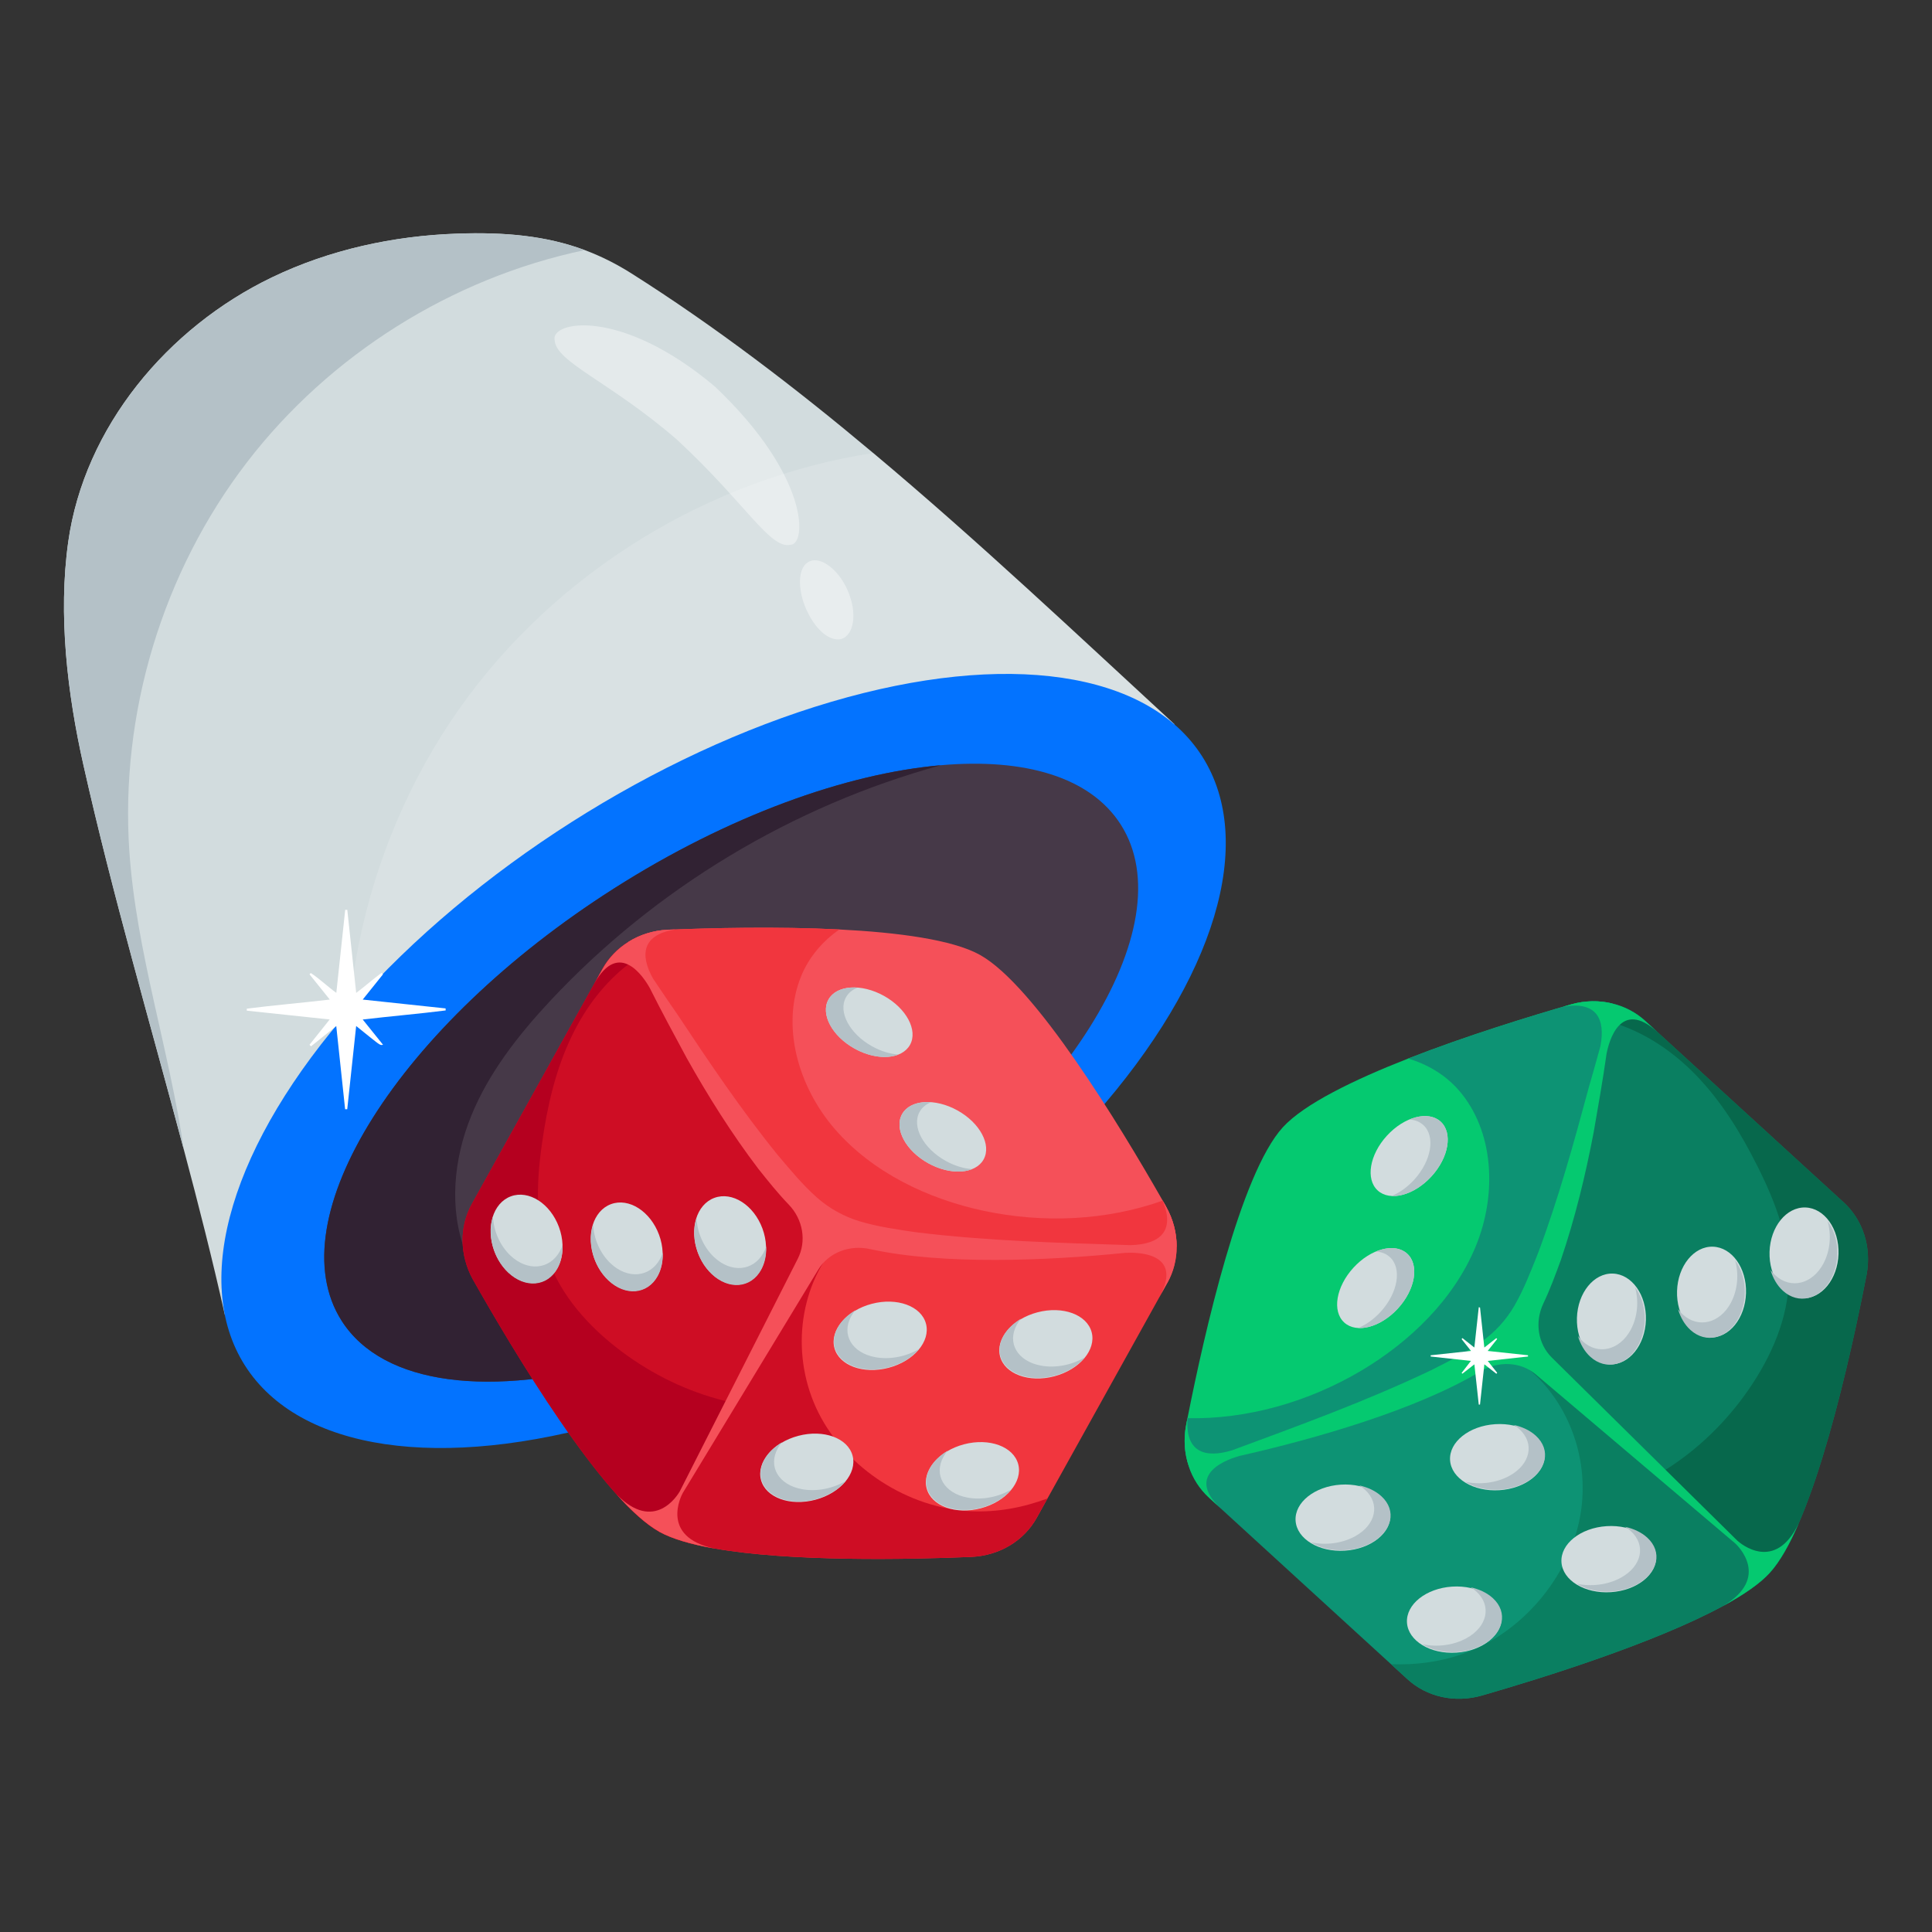 <svg id="Layer_1" enable-background="new 0 0 66 66" viewBox="0 0 66 66" xmlns="http://www.w3.org/2000/svg"><rect x="0" y="0" width="66" height="66" fill="#333333" stroke="none"/><g><g><path d="m40.128 24.746-27.541 17.136-4.903 3.05c-.428-1.91-.906-3.791-1.405-5.663-1.159-4.365-2.426-8.669-3.426-13.122-.553-2.455-.871-5.145-.522-7.636.551-3.922 3.392-7.321 6.962-9.037 1.968-.946 4.141-1.417 6.317-1.493 1.647-.058 3.046.073 4.365.562.536.2 1.058.459 1.58.787 2.866 1.812 5.619 3.916 8.277 6.147 3.584 3.004 6.999 6.233 10.295 9.27z" fill="#d2dcde"/></g><g opacity=".15"><path d="m40.128 24.746-27.541 17.136c-.121-.259-.203-.545-.263-.816-1.292-5.77-.027-12.065 3.392-16.889 3.284-4.634 8.506-7.84 14.117-8.702 3.584 3.004 6.999 6.233 10.295 9.27z" fill="#fff"/></g><g><ellipse cx="24.711" cy="36.224" fill="#0373ff" rx="19.373" ry="9.669" transform="matrix(.844 -.537 .537 .844 -15.59 18.941)"/></g><g><path d="m28.985 42.936c-2.622 1.67-5.294 2.868-7.749 3.559-4.427 1.252-8.141.858-9.565-1.376-2.213-3.474 1.952-10.086 9.302-14.766 3.908-2.488 7.93-3.929 11.172-4.212 2.856-.25 5.106.401 6.143 2.029 2.211 3.474-1.952 10.086-9.302 14.766z" fill="#463948"/></g><g><path d="m19.88 46.232c.443.131.896.217 1.355.263-4.427 1.252-8.141.858-9.565-1.376-2.213-3.474 1.952-10.086 9.302-14.766 3.908-2.488 7.93-3.929 11.172-4.212-5.074 1.39-9.755 4.202-13.347 8.049-1.09 1.169-2.096 2.449-2.699 3.929-.603 1.48-.77 3.187-.19 4.674.658 1.691 2.231 2.929 3.972 3.438z" fill="#312233"/></g><g><g><g><g><path d="m40.195 42.588c-.272.015-.678.035-1.179.057-2.832.116-8.703.213-10.635-.86-.035-.02-.071-.041-.107-.063-.028-.017-.056-.035-.083-.054-.023-.015-.046-.03-.07-.047-.037-.027-.076-.054-.115-.083-.041-.031-.084-.064-.126-.097-.25-.201-.512-.451-.782-.74-.042-.045-.084-.089-.125-.135-.587-.644-1.206-1.456-1.81-2.324-.088-.124-.173-.249-.26-.375-.299-.439-.594-.89-.879-1.337-.041-.065-.081-.128-.121-.191-.606-.96-1.158-1.892-1.596-2.656-.055-.096-.109-.19-.161-.281-.298-.524-.533-.951-.683-1.223.384-.243.839-.389 1.324-.416 1.455-.061 3.747-.119 5.888-.011 1.996.101 3.864.347 4.801.868 1.879 1.045 4.783 5.835 6.227 8.366.001.002.001.002.002.005.004.008.009.017.014.023.038.067.074.13.109.192.002.005.006.009.007.014.244.434.364.905.361 1.37z" fill="#f55059"/></g><g><path d="m28.381 41.785-5.86 10.542c-1.943-1.08-4.987-6.175-6.371-8.625-.002-.001-.001-.002-.002-.003-.45-.829-.463-1.792-.028-2.575l4.462-8.028c.095-.172.21-.329.341-.471.157-.174.339-.324.54-.449.078.142.179.328.302.547.001.002.002.003.004.008.11.197.236.422.377.668.052.091.105.184.161.281.438.764.99 1.697 1.596 2.656.039.064.081.128.121.191.285.447.58.897.879 1.337.086.127.173.253.26.375.604.868 1.223 1.681 1.81 2.324.043.047.084.093.125.135.27.289.532.54.782.74.042.033.084.066.126.097.038.029.077.056.115.083.024.017.047.032.07.047.027.019.057.037.083.054.036.022.072.044.107.063z" fill="#ce0d24"/></g><g><path d="m24.978 47.906-2.457 4.421c-1.943-1.08-4.987-6.175-6.371-8.625-.002-.001-.001-.002-.002-.003-.45-.829-.463-1.792-.028-2.575l4.462-8.028c.095-.172.21-.329.341-.471l.582.285c-.855.647-1.512 1.525-1.972 2.483-.549 1.137-.837 2.389-1.015 3.65-.198 1.383-.26 2.841.286 4.182.507 1.25 1.51 2.295 2.645 3.1 1.05.746 2.276 1.308 3.53 1.58z" fill="#b5001f"/></g></g><g><path d="m39.879 43.822-4.462 8.028c-.44.791-1.279 1.293-2.235 1.336-.005.001-.01 0-.015.001-2.178.09-6.17.169-8.771-.291-.002.001-.006-.001-.01-.001-.772-.137-1.422-.322-1.864-.568l5.86-10.542c2.274 1.264 10.003.906 11.814.803.001.43-.105.854-.316 1.234z" fill="#f1363e"/></g><g><path d="m35.785 51.187-.368.663c-.44.791-1.279 1.293-2.235 1.336-.005.001-.01 0-.015.001-2.178.09-6.17.169-8.771-.291-.002.001-.006-.001-.01-.001-.772-.137-1.422-.322-1.864-.568l5.037-9.061 1.029-.775c-1.327 1.533-1.579 3.875-.625 5.776.955 1.899 3.069 3.262 5.214 3.359.912.04 1.785-.129 2.609-.437z" fill="#ce0d24"/></g></g><g><g><g><path d="m31.087 35.694c-.277.498-1.124.554-1.893.127-.769-.427-1.169-1.176-.892-1.675.277-.498 1.124-.554 1.893-.127.769.427 1.169 1.176.892 1.675z" fill="#d2dcde"/></g><g><path d="m30.695 36.024c-.391.158-.966.096-1.502-.202-.768-.427-1.169-1.177-.892-1.675.168-.302.546-.441.99-.407-.17.068-.308.178-.391.329-.277.498.124 1.248.892 1.675.302.168.616.261.904.281z" fill="#b4c1c7"/></g></g><g><g><path d="m33.601 39.609c-.277.498-1.124.554-1.893.127-.769-.427-1.169-1.176-.892-1.675.277-.498 1.124-.554 1.893-.127.769.427 1.169 1.176.892 1.675z" fill="#d2dcde"/></g><g><path d="m33.21 39.938c-.391.158-.966.096-1.502-.202-.768-.427-1.169-1.177-.892-1.675.168-.302.546-.441.99-.407-.17.068-.308.178-.391.329-.277.498.124 1.248.892 1.675.302.168.616.261.904.281z" fill="#b4c1c7"/></g></g></g><g><g><g><g><ellipse cx="35.739" cy="45.904" fill="#d2dcde" rx="1.618" ry="1.13" transform="matrix(.967 -.255 .255 .967 -10.537 10.648)"/></g></g><g><g><path d="m37.06 46.37c-.418.507-1.236.802-1.954.672-.807-.146-1.176-.776-.828-1.403.13-.234.342-.435.599-.589-.054.063-.1.13-.138.2-.349.627.021 1.256.828 1.403.505.091 1.062-.027 1.493-.283z" fill="#b4c1c7"/></g></g></g><g><g><g><ellipse cx="30.08" cy="45.616" fill="#d2dcde" rx="1.618" ry="1.13" transform="matrix(.967 -.255 .255 .967 -10.651 9.193)"/></g></g><g><g><path d="m31.401 46.082c-.418.507-1.236.802-1.954.672-.807-.146-1.176-.776-.828-1.403.13-.234.342-.435.599-.589-.054.063-.1.13-.138.2-.349.627.021 1.256.828 1.403.505.091 1.062-.027 1.493-.283z" fill="#b4c1c7"/></g></g></g><g><g><g><ellipse cx="33.232" cy="50.413" fill="#d2dcde" rx="1.618" ry="1.13" transform="matrix(.967 -.255 .255 .967 -11.771 10.157)"/></g></g><g><g><path d="m34.554 50.879c-.418.507-1.236.802-1.954.672-.807-.146-1.176-.776-.828-1.403.13-.234.342-.435.599-.589-.054.063-.1.13-.138.2-.349.627.021 1.256.828 1.403.505.091 1.062-.027 1.493-.283z" fill="#b4c1c7"/></g></g></g><g><g><g><ellipse cx="27.574" cy="50.125" fill="#d2dcde" rx="1.618" ry="1.13" transform="matrix(.967 -.255 .255 .967 -11.885 8.703)"/></g></g><g><g><path d="m28.895 50.591c-.418.507-1.236.802-1.954.672-.807-.146-1.176-.776-.828-1.403.13-.234.342-.435.599-.589-.054.063-.1.13-.138.2-.349.627.021 1.256.828 1.403.505.091 1.062-.027 1.493-.283z" fill="#b4c1c7"/></g></g></g></g><g><g><g><g><ellipse cx="24.946" cy="42.387" fill="#d2dcde" rx="1.178" ry="1.551" transform="matrix(.938 -.346 .346 .938 -13.124 11.248)"/></g></g><g><g><path d="m23.797 41.613c-.205.614-0 1.422.517 1.912.582.551 1.337.486 1.686-.142.13-.234.185-.514.174-.802-.024.078-.057.152-.096.221-.349.627-1.104.692-1.686.142-.364-.345-.575-.849-.596-1.331z" fill="#b4c1c7"/></g></g></g><g><g><g><ellipse cx="17.992" cy="42.334" fill="#d2dcde" rx="1.178" ry="1.551" transform="matrix(.938 -.346 .346 .938 -13.535 8.839)"/></g></g><g><g><path d="m16.842 41.56c-.205.614-0 1.422.517 1.912.582.551 1.337.486 1.686-.142.13-.234.185-.514.174-.802-.024.078-.057.152-.096.221-.349.627-1.104.692-1.686.142-.364-.345-.575-.849-.596-1.331z" fill="#b4c1c7"/></g></g></g><g><g><g><ellipse cx="21.413" cy="42.601" fill="#d2dcde" rx="1.178" ry="1.551" transform="matrix(.938 -.346 .346 .938 -13.416 10.039)"/></g></g><g><g><path d="m20.263 41.827c-.205.614-0 1.422.517 1.912.582.551 1.337.486 1.686-.142.13-.234.185-.514.174-.802-.024.078-.057.152-.096.221-.349.627-1.104.692-1.686.142-.364-.345-.575-.849-.596-1.331z" fill="#b4c1c7"/></g></g></g></g><g><path d="m40.195 42.588c-.272.015-.678.035-1.179.057-2.832.116-8.703.213-10.635-.86-.035-.02-.071-.041-.107-.063-.028-.017-.056-.035-.083-.054-.023-.015-.046-.03-.07-.047-.037-.027-.076-.054-.115-.083-.041-.031-.084-.064-.126-.097-.25-.201-.512-.451-.782-.74-.042-.045-.084-.089-.125-.135-.587-.644-1.206-1.456-1.81-2.324-.088-.124-.173-.249-.26-.375-.299-.439-.594-.89-.879-1.337-.041-.065-.081-.128-.121-.191-.606-.96-1.158-1.892-1.596-2.656-.055-.096-.109-.19-.161-.281-.298-.524-.533-.951-.683-1.223.384-.243.839-.389 1.324-.416 1.455-.061 3.747-.119 5.888-.011-.575.399-1.037.944-1.3 1.579-.698 1.685-.128 3.773 1.148 5.244 1.278 1.473 3.16 2.376 5.071 2.786 2.059.44 4.221.333 6.124-.346.038.067.074.13.109.192.002.005.006.009.007.014.244.434.364.905.361 1.37z" fill="#f1363e"/></g><g><path d="m39.879 43.822-.28.503c.874-1.572-.819-1.545-1.16-1.526-.011.001-.022.001-.028.002-.001.001-.002.001-.002.001-2.621.264-6.195.417-8.679-.13-.714-.159-1.425.12-1.778.702l-4.625 7.625-.002.003c-.054.098-.78 1.494 1.061 1.893-.772-.137-1.422-.322-1.864-.568-.442-.246-.942-.7-1.466-1.284 1.304 1.346 2.104.013 2.167-.097l.002-.004 4.029-7.943c.302-.593.184-1.336-.31-1.849-.374-.388-.71-.809-1.036-1.219-.907-1.192-1.723-2.491-2.446-3.781-.415-.769-.859-1.587-1.267-2.402l-.001-.002c-.203-.361-1.045-1.665-1.89-.146l.28-.503c.211-.38.515-.693.881-.92.393-.248.857-.395 1.354-.417.005-.001.01-0.0.015-.001.08-.004.162-.006.248-.009-1.13.171-1.24.848-.771 1.684.289.432.582.863.826 1.214 1.086 1.637 2.195 3.286 3.437 4.816.423.498.844 1.013 1.334 1.446.422.372.922.65 1.461.812.629.189 1.316.286 1.944.376 2.43.298 4.862.36 7.304.438 1-.025 1.55-.472 1.089-1.545.042.074.084.146.123.215.002.005.006.009.007.014.244.434.364.905.361 1.37.001.43-.105.854-.316 1.234z" fill="#f55059"/></g></g><g><g><g><g><path d="m40.611 50.094c.263-.072.654-.181 1.136-.32 2.723-.788 8.322-2.557 9.814-4.188.027-.03.054-.062.081-.094.021-.025.042-.051.062-.077.017-.021.034-.043.052-.067.027-.037.055-.076.082-.115.03-.042.059-.087.089-.132.173-.27.343-.59.507-.95.026-.056.051-.111.076-.168.353-.797.682-1.763.98-2.778.044-.146.085-.291.128-.438.145-.512.282-1.032.41-1.546.018-.075.036-.147.055-.22.27-1.102.498-2.161.671-3.025.022-.109.043-.215.064-.318.117-.591.204-1.071.26-1.377-.441-.109-.919-.103-1.388.025-1.399.404-3.591 1.075-5.587 1.856-1.861.729-3.554 1.554-4.278 2.346-1.451 1.587-2.686 7.05-3.253 9.909 0.0.002 0.0.002 0.0.005-.001.009-.004.019-.006.027-.014.076-.029.147-.042.216 0.0.005-.002.01-.002.015-.094.489-.058.974.092 1.414z" fill="#05c970"/></g><g><path d="m51.561 45.587 8.9 8.14c1.501-1.64 2.772-7.437 3.308-10.2.001-.001-0-.002.001-.004.164-.929-.129-1.847-.79-2.451l-6.777-6.199c-.145-.132-.303-.245-.473-.338-.204-.115-.425-.2-.655-.255-.029.159-.066.368-.113.615 0.0.002-.001.004-.001.009-.042.221-.09.475-.146.753-.02.103-.041.208-.064.318-.173.864-.401 1.923-.671 3.025-.017.074-.036.148-.055.22-.128.514-.265 1.035-.41 1.546-.041.148-.084.295-.128.438-.298 1.015-.627 1.982-.98 2.778-.026.058-.05.115-.076.168-.164.36-.333.68-.507.95-.03.045-.059.09-.089.132-.027.04-.055.078-.082.115-.017.024-.034.045-.052.067-.02.027-.042.053-.062.077-.027.032-.054.064-.081.094z" fill="#0a7f61"/></g><g><path d="m56.729 50.314 3.732 3.413c1.501-1.64 2.772-7.437 3.308-10.2.001-.001-0-.002.001-.004.164-.929-.129-1.847-.79-2.451l-6.777-6.199c-.145-.132-.303-.245-.473-.338l-.461.454c1.016.343 1.918.967 2.658 1.73.881.905 1.551 2 2.12 3.14.626 1.248 1.147 2.612 1.054 4.057-.085 1.346-.705 2.656-1.526 3.779-.759 1.041-1.744 1.962-2.846 2.618z" fill="#07684c"/></g></g><g><path d="m41.302 51.164 6.777 6.199c.668.611 1.623.821 2.543.559.005-0.0.01-.003.015-.004 2.094-.605 5.905-1.796 8.227-3.057.002-0.0.005-.003.009-.004.689-.375 1.247-.756 1.588-1.13l-8.9-8.14c-1.756 1.92-9.2 4.031-10.95 4.507.135.409.37.776.691 1.07z" fill="#0d9374"/></g><g><path d="m47.52 56.851.559.512c.668.611 1.623.821 2.543.559.005-0.0.01-.003.015-.004 2.094-.605 5.905-1.796 8.227-3.057.002-0.0.005-.003.009-.004.689-.375 1.247-.756 1.588-1.13l-7.65-6.997-1.222-.409c1.744 1.034 2.726 3.174 2.424 5.28-.303 2.104-1.877 4.067-3.88 4.839-.852.327-1.734.444-2.613.412z" fill="#0a7f61"/></g></g><g><g><g><path d="m47.064 40.668c.42.385 1.242.169 1.836-.48.594-.649.735-1.486.315-1.871-.421-.385-1.242-.169-1.836.48-.594.649-.735 1.486-.315 1.871z" fill="#d2dcde"/></g><g><path d="m47.54 40.856c.421.026.946-.216 1.36-.668.593-.648.735-1.486.315-1.871-.255-.233-.658-.245-1.068-.072.183.01.348.071.476.188.421.385.278 1.223-.315 1.871-.234.255-.501.443-.768.553z" fill="#b4c1c7"/></g></g><g><g><path d="m45.92 45.178c.42.385 1.242.169 1.836-.48.594-.649.735-1.486.315-1.871-.421-.385-1.242-.169-1.836.48s-.735 1.486-.315 1.871z" fill="#d2dcde"/></g><g><path d="m46.396 45.366c.421.026.946-.216 1.36-.668.593-.648.735-1.486.315-1.871-.255-.233-.658-.245-1.068-.072.183.01.348.071.476.188.421.385.278 1.223-.315 1.871-.234.255-.501.443-.768.553z" fill="#b4c1c7"/></g></g></g><g><g><g><g><ellipse cx="45.889" cy="51.826" fill="#d2dcde" rx="1.618" ry="1.13" transform="matrix(.998 -.064 .064 .998 -3.24 3.06)"/></g></g><g><g><path d="m44.783 52.687c.557.349 1.426.369 2.066.018.719-.395.87-1.109.34-1.593-.197-.18-.462-.304-.755-.368.071.043.136.092.195.146.529.484.379 1.198-.34 1.593-.45.247-1.016.311-1.506.205z" fill="#b4c1c7"/></g></g></g><g><g><g><ellipse cx="51.165" cy="49.759" fill="#d2dcde" rx="1.618" ry="1.13" transform="matrix(.998 -.064 .064 .998 -3.096 3.395)"/></g></g><g><g><path d="m50.059 50.62c.557.349 1.426.369 2.066.018.719-.395.87-1.109.34-1.593-.197-.18-.462-.304-.755-.368.071.043.136.092.195.146.529.484.379 1.198-.34 1.593-.45.247-1.016.311-1.506.205z" fill="#b4c1c7"/></g></g></g><g><g><g><ellipse cx="49.695" cy="55.308" fill="#d2dcde" rx="1.618" ry="1.13" transform="matrix(.998 -.064 .064 .998 -3.456 3.312)"/></g></g><g><g><path d="m48.59 56.168c.557.349 1.426.369 2.066.018.719-.395.87-1.109.34-1.593-.197-.18-.462-.304-.755-.368.071.043.136.092.195.146.529.484.379 1.198-.34 1.593-.45.247-1.016.311-1.506.205z" fill="#b4c1c7"/></g></g></g><g><g><g><ellipse cx="54.971" cy="53.241" fill="#d2dcde" rx="1.618" ry="1.13" transform="matrix(.998 -.064 .064 .998 -3.312 3.647)"/></g></g><g><g><path d="m53.865 54.101c.557.349 1.426.369 2.066.018.719-.395.87-1.109.34-1.593-.197-.18-.462-.304-.755-.368.071.043.136.092.195.146.529.484.379 1.198-.34 1.593-.45.247-1.016.311-1.506.205z" fill="#b4c1c7"/></g></g></g></g><g><g><g><g><ellipse cx="55.01" cy="45.069" fill="#d2dcde" rx="1.551" ry="1.178" transform="matrix(.031 -1 1 .031 8.274 98.671)"/></g></g><g><g><path d="m55.854 43.97c.389.517.451 1.348.115 1.977-.378.707-1.114.884-1.644.4-.197-.18-.339-.429-.419-.705.048.066.102.126.161.179.529.484 1.266.306 1.644-.4.236-.443.277-.987.143-1.451z" fill="#b4c1c7"/></g></g></g><g><g><g><ellipse cx="61.588" cy="42.814" fill="#d2dcde" rx="1.551" ry="1.178" transform="matrix(.031 -1 1 .031 16.905 103.061)"/></g></g><g><g><path d="m62.433 41.715c.389.517.451 1.348.115 1.977-.378.707-1.114.884-1.644.4-.197-.18-.339-.429-.419-.705.048.066.102.126.161.179.529.484 1.266.306 1.644-.4.236-.443.277-.987.143-1.451z" fill="#b4c1c7"/></g></g></g><g><g><g><ellipse cx="58.428" cy="44.152" fill="#d2dcde" rx="1.551" ry="1.178" transform="matrix(.031 -1 1 .031 12.505 101.199)"/></g></g><g><g><path d="m59.273 43.053c.389.517.451 1.348.115 1.977-.378.707-1.114.884-1.644.4-.197-.18-.339-.429-.419-.705.048.066.102.126.161.179.529.484 1.266.306 1.644-.4.236-.443.277-.987.143-1.451z" fill="#b4c1c7"/></g></g></g></g><g><path d="m40.611 50.094c.263-.072.654-.181 1.136-.32 2.723-.788 8.322-2.557 9.814-4.188.027-.03.054-.062.081-.094.021-.025.042-.051.062-.077.017-.021.034-.043.052-.067.027-.037.055-.076.082-.115.03-.042.059-.087.089-.132.173-.27.343-.59.507-.95.026-.056.051-.111.076-.168.353-.797.682-1.763.98-2.778.044-.146.085-.291.128-.438.145-.512.282-1.032.41-1.546.018-.075.036-.147.055-.22.27-1.102.498-2.161.671-3.025.022-.109.043-.215.064-.318.117-.591.204-1.071.26-1.377-.441-.109-.919-.103-1.388.025-1.399.404-3.591 1.075-5.587 1.856.672.196 1.282.566 1.734 1.086 1.197 1.377 1.318 3.538.573 5.337-.745 1.802-2.244 3.255-3.926 4.25-1.813 1.07-3.898 1.654-5.918 1.613-.014.076-.029.147-.042.216 0.0.005-.002.01-.002.015-.094.489-.058.974.092 1.414z" fill="#0d9374"/></g><g><path d="m41.302 51.164.425.388c-1.327-1.214.287-1.725.617-1.815.011-.002.021-.005.027-.007.001.001.002-0.0.002-0 2.57-.581 6.007-1.569 8.19-2.875.627-.377 1.39-.338 1.909.102l6.804 5.766.003.002c.082.075 1.214 1.17-.406 2.131.689-.375 1.247-.756 1.588-1.13.342-.373.672-.963.984-1.682-.81 1.69-1.991.68-2.086.595l-.004-.003-6.339-6.256c-.475-.466-.598-1.208-.292-1.852.232-.486.417-.993.597-1.484.483-1.418.845-2.909 1.121-4.362.15-.861.312-1.777.44-2.68l-0-.002c.078-.406.464-1.911 1.746-.738l-.425-.388c-.321-.293-.708-.494-1.127-.593-.451-.111-.938-.103-1.416.034-.005 0-.01.003-.015.004-.077.021-.156.045-.238.07 1.126-.196 1.445.411 1.265 1.352-.137.501-.278 1.003-.398 1.413-.511 1.897-1.04 3.812-1.733 5.657-.243.607-.479 1.228-.807 1.795-.282.487-.668.909-1.128 1.233-.536.378-1.158.689-1.724.973-2.211 1.053-4.497 1.883-6.789 2.731-.957.294-1.62.043-1.523-1.121-.017.084-.034.165-.048.243 0.0.005-.002.01-.002.015-.094.489-.058.974.092 1.414.135.409.37.776.691 1.07z" fill="#05c970"/></g></g><g><path d="m19.976 8.543c-4.542.952-8.715 3.574-11.543 7.254-2.881 3.753-4.336 8.573-4.014 13.293.236 3.432 1.371 6.793 1.86 10.18-1.159-4.365-2.426-8.669-3.426-13.122-.553-2.455-.871-5.145-.522-7.636.551-3.922 3.392-7.321 6.962-9.037 1.968-.946 4.141-1.417 6.317-1.493 1.647-.058 3.046.073 4.365.562z" fill="#b4c1c7"/></g><g opacity=".4"><g><path d="m29.049 20.414c.265.827-.005 1.476-.473 1.427-.463-.044-.921-.633-1.14-1.308-.204-.662-.124-1.269.288-1.38.42-.111 1.069.443 1.325 1.261z" fill="#fff"/></g><g><path d="m23.121 15.015c-2.282-1.975-4.132-2.642-4.173-3.394-.151-.65 2.254-1.131 5.471 1.582 3.255 3.081 3.139 5.413 2.583 5.407-.695.159-1.518-1.406-3.881-3.595z" fill="#fff"/></g></g><g><path d="m11.265 34.145c-.243-.302-.467-.581-.691-.86.014-.015.029-.031.043-.046.299.197.558.45.872.679.103-.959.203-1.898.304-2.837.024-0.0.048-0.0.071-0.0.1.937.201 1.874.304 2.839.306-.23.576-.474.868-.687.016.017.032.035.047.052-.224.278-.447.557-.692.862.961.103 1.897.202 2.832.302 0.0.023.001.046.001.069-.931.118-1.867.196-2.833.31.241.299.465.578.694.863-.094.02-.095.02-.461-.273-.144-.115-.288-.232-.457-.368-.104.966-.204 1.904-.305 2.843-.024-0-.048-0-.072-0-.1-.938-.2-1.875-.303-2.842-.299.241-.581.468-.863.694-.017-.018-.034-.036-.051-.054.224-.28.447-.561.689-.864-.963-.103-1.896-.202-2.83-.301-.001-.023-.001-.045-.002-.068.93-.12 1.866-.196 2.832-.311z" fill="#fff"/></g><g><path d="m50.56 44.669c.048.445.096.89.147 1.365.149-.117.279-.219.409-.321.01.01.02.02.03.029-.102.129-.205.258-.324.408.479.052.927.1 1.376.148.001.014.001.028.002.042-.449.049-.897.098-1.376.151.117.148.22.278.323.408-.01.01-.019.021-.029.031-.129-.102-.258-.203-.41-.323-.052.478-.1.927-.149 1.375-.014.001-.028.001-.042.002-.049-.449-.098-.898-.15-1.376-.145.113-.277.216-.408.319-.01-.008-.019-.016-.029-.023.1-.13.2-.26.318-.413-.471-.051-.922-.101-1.374-.15-0-.014-.001-.028-.001-.042.448-.048.896-.097 1.379-.149-.115-.145-.218-.275-.322-.405.01-.011.019-.023.029-.034.128.102.256.204.407.324.052-.477.101-.928.151-1.379.015.004.029.008.044.012z" fill="#fff"/></g></g></svg>